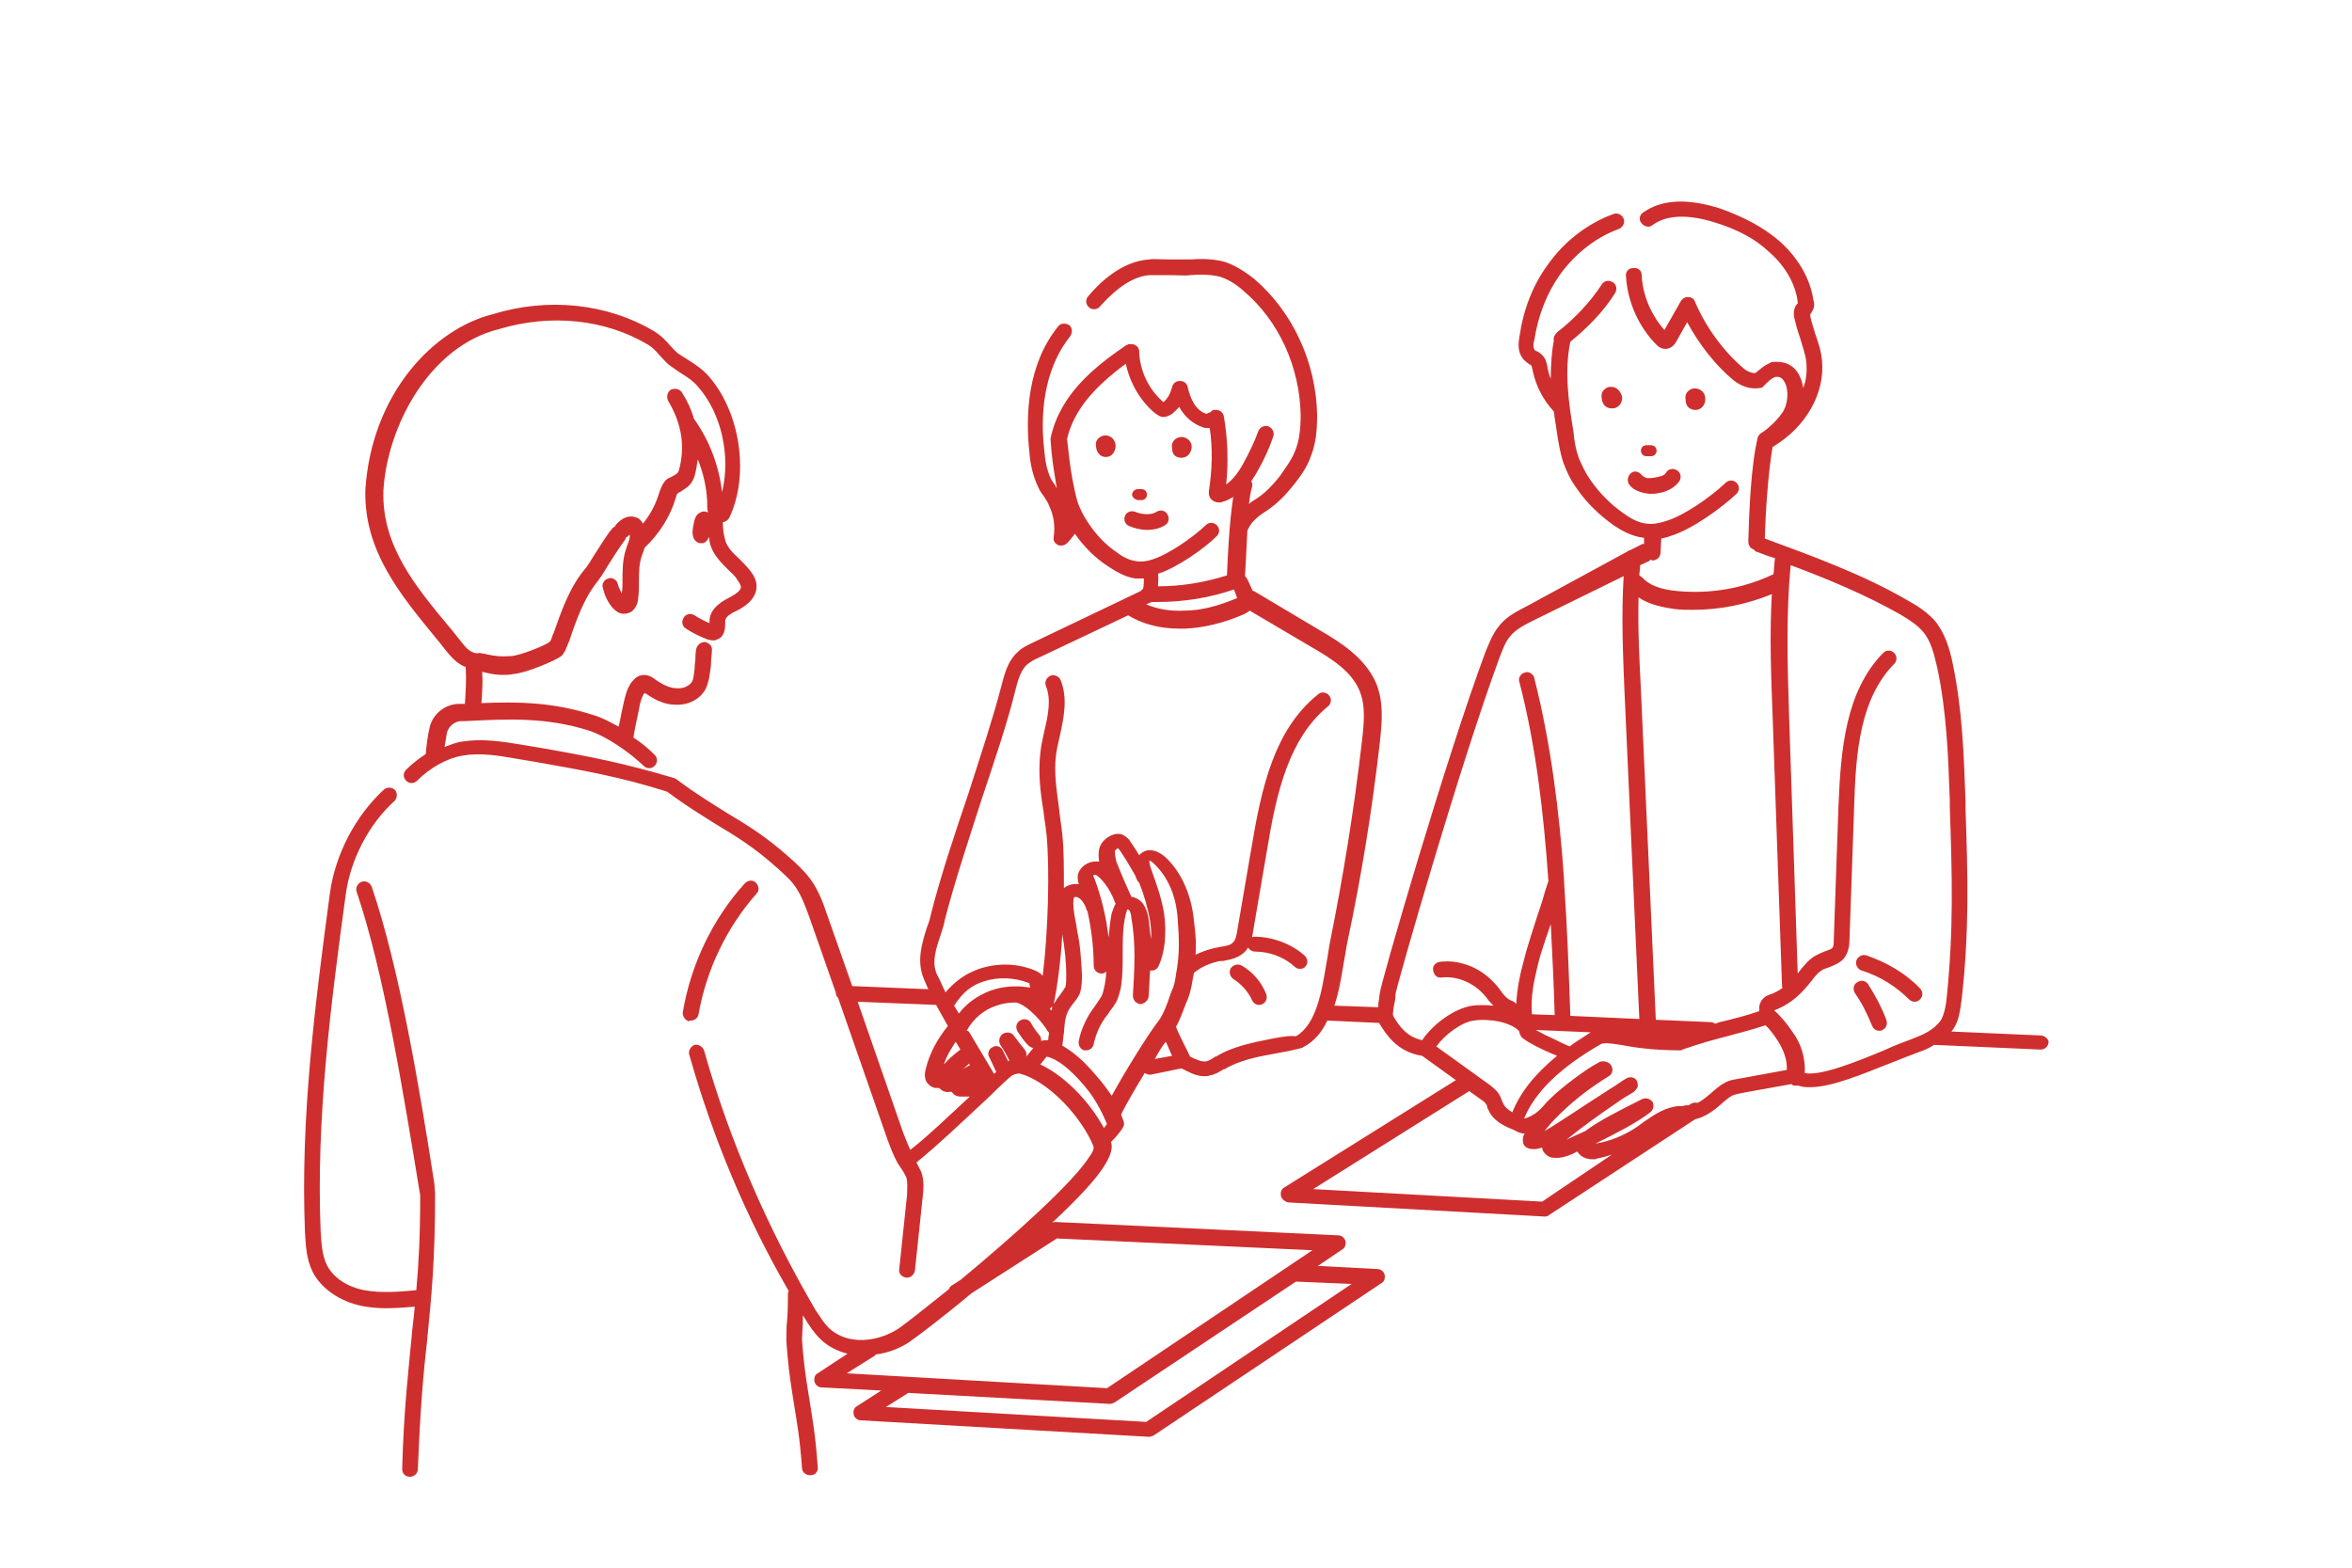 <svg xmlns="http://www.w3.org/2000/svg" xmlns:xlink="http://www.w3.org/1999/xlink" id="&#x30EC;&#x30A4;&#x30E4;&#x30FC;_1" x="0px" y="0px" viewBox="0 0 300 200" style="enable-background:new 0 0 300 200;" xml:space="preserve"><style type="text/css">	.st0{fill:#CF2E2E;}	.st1{fill:none;}</style><g>	<path class="st0" d="M260.3,132.1l-11.4-0.5c0.1-0.1,0.2-0.3,0.3-0.4c0.7-1.1,0.8-2.3,1-3.6c1-8.8,0.8-15.8,0.5-24.6l0-0.9  c-0.2-5.7-0.4-11.5-1.6-17.3c-0.4-2-1-4-2.3-5.6c-1-1.1-2.2-1.9-3.3-2.5c-5.8-3.4-12.2-5.7-18.4-8c0.1-3.3,0.4-8.2,1-11.7  c0.1,0,0.1,0,0.2-0.1c4.1-2.5,6.5-6.8,6.1-10.9c-0.1-1.2-0.5-2.4-0.9-3.5c-0.2-0.8-0.5-1.5-0.6-2.2c0-0.1,0-0.2,0-0.2c0,0,0,0,0,0  c0.1-0.1,0.2-0.3,0.3-0.5c0.3-0.5,0.2-1.1,0.1-1.3c-0.4-2.8-2-5.5-4.4-7.6c-2-1.7-4.4-3-7.5-4.1c-4.1-1.3-7.4-1.2-9.8,0.5  c-0.5,0.3-0.6,1-0.2,1.4c0.3,0.4,1,0.6,1.4,0.2c1.8-1.3,4.5-1.4,8-0.3c2.9,0.9,5.1,2.1,6.8,3.7c2.1,1.8,3.4,4.1,3.7,6.4  c0,0.1,0,0.1,0,0.2c0,0,0,0,0,0c-0.1,0.1-0.2,0.2-0.3,0.4c-0.3,0.6-0.2,1.3-0.1,1.6c0.2,0.8,0.4,1.6,0.7,2.4  c0.3,1.1,0.7,2.1,0.8,3.1c0.1,1.2,0,2.3-0.4,3.3c-0.1-0.7-0.3-1.3-0.6-1.8c-0.7-1.2-1.9-1.7-3.4-1.5c-0.1,0-0.2,0-0.2,0.1  c-0.8,0.3-1.4,0.9-1.9,1.3c-0.7,0-1.3-0.4-1.5-0.6c-2.6-2.2-4.9-5.4-6.2-8.5c-0.1-0.4-0.5-0.6-0.9-0.6c-0.4,0-0.7,0.2-0.9,0.5  l-2.1,3.7c-1.7-1.9-2.8-4.5-2.9-7c0-0.6-0.5-1-1.1-0.9c-0.6,0-1,0.5-0.9,1.1c0.2,3.2,1.6,6.4,3.9,8.7c0.1,0.1,0.6,0.6,1.3,0.5  c0.7-0.1,1.1-0.7,1.2-0.9l1.4-2.5c1.5,2.8,3.6,5.5,5.9,7.4c1,0.8,2.2,1.2,3.4,1c0.2,0,0.4-0.1,0.5-0.3c0.5-0.5,0.9-0.9,1.4-1.1  c0.6-0.1,0.9,0.1,1.2,0.6c0.6,1,0.5,2.9-0.3,4c-0.7,1-1.6,1.8-2.4,2.4c-0.3,0.1-0.6,0.4-0.7,0.7c-0.9,3.8-1.1,9.7-1.2,13.2l0,0.1  c0,0.5,0.3,0.9,0.7,1c0.1,0.1,0.2,0.3,0.4,0.3c0.8,0.3,1.5,0.6,2.3,0.8c-0.1,0.7-0.1,1.4-0.2,2.1c0,0-0.1,0-0.1,0  c-3.8,1.8-8,2.5-12.2,2.1c-2.2-0.2-3.6-0.8-4.4-1.7c-0.1-0.1-0.3-0.2-0.4-0.3c0-0.4,0.1-0.8,0.1-1.3l1.1-0.5c0.1,0,0.1-0.1,0.2-0.2  c0.1,0,0.2,0.1,0.3,0.1c0,0,0,0,0,0c0.5,0,1-0.4,1-1l0.1-1.8c0.3-0.1,0.7-0.1,1.1-0.3c2.8-0.8,6.7-3.7,8.5-5.4c0.4-0.4,0.4-1,0-1.4  c-0.4-0.4-1-0.4-1.4,0c-2,1.9-5.5,4.3-7.7,4.9c-0.9,0.3-1.7,0.4-2.4,0.3c-0.9-0.1-1.8-0.5-2.9-1.3c-1.6-1.1-3-2.5-4.2-4.2  c-0.7-1-1.1-1.9-1.5-2.8c-0.4-1.1-0.6-2.2-0.7-3.4c-0.6-3.6-1.2-7.7-0.4-11.5c2.2-1.8,4.2-3.8,5.7-6.2c0.3-0.5,0.2-1.1-0.3-1.4  c-0.5-0.3-1.1-0.2-1.4,0.3c-1.5,2.3-3.5,4.4-5.7,6.1c-0.3,0.3-0.5,0.7-0.4,1c-0.3,1.6-0.4,3.3-0.4,4.9c-0.2-0.4-0.3-0.9-0.4-1.3  l0-0.1c-0.1-0.5-0.2-1.2-0.8-1.7c-0.2-0.2-0.4-0.3-0.6-0.4c-0.1,0-0.2-0.1-0.2-0.1c-0.2-0.2-0.3-0.6-0.1-1.3c0.5-3.2,1.6-6,3.3-8.4  c1.9-2.6,4.5-4.7,7.5-5.8c0.5-0.2,0.8-0.8,0.6-1.3c-0.2-0.5-0.8-0.8-1.3-0.6c-3.3,1.2-6.3,3.5-8.4,6.5c-1.9,2.6-3.1,5.7-3.6,9.2  c-0.1,0.6-0.4,2.2,0.9,3.2c0.1,0.1,0.3,0.2,0.4,0.3c0.1,0,0.2,0.1,0.2,0.1c0.1,0.1,0.1,0.4,0.2,0.6l0,0.1c0.4,1.9,1.3,3.7,2.7,5.2  c0.1,1,0.3,1.9,0.4,2.8c0.2,1.2,0.4,2.5,0.8,3.7c0.4,1.1,0.9,2.2,1.7,3.3c1.3,1.9,2.9,3.4,4.7,4.7c0.9,0.6,2.2,1.4,3.8,1.6  c0,0,0,0,0.1,0l0,0.8c-0.2,0-0.3,0-0.4,0.1l-1.4,0.7c-0.1,0-0.3,0.1-0.4,0.2L195,77.2c-1.3,0.7-2.9,1.4-3.9,2.8  c-0.8,1-1.2,2.2-1.6,3.1c-5,13.4-13.5,42.7-13.5,43.6c0,0.1-0.1,0.5-0.1,0.8c-0.1,0.4-0.1,0.7-0.1,1l-5.6-0.2  c0.6-1.8,0.9-3.7,1.2-5.5c0.2-1,0.3-1.9,0.5-2.8c1.7-8,3.1-16.5,4.1-25.3c0.3-2.7,0.5-5.2-0.5-7.6c-1.4-3.2-4.6-5.2-7-6.6l-8.4-5  c-0.1-0.1-0.2-0.1-0.3-0.1l-0.7-1.5c-0.1-0.2-0.2-0.3-0.3-0.4c0.1-1.6,0.2-3.7,0.3-5.8c0-0.1,0.1-0.1,0.1-0.2  c0.4-0.9,1.2-1.6,2.3-2.3c1.4-0.9,2.6-2.2,3.4-3.2c0.8-1,1.8-2.3,2.3-3.8c0.6-1.5,0.8-3.1,0.8-5.2c-0.1-6.7-3.1-13.2-8-17.4  c-1.4-1.1-2.6-1.8-3.8-2.2c-1.5-0.4-3.1-0.4-4.4-0.3c-0.4,0-1.5,0-2.5,0c-1.2,0-2.2-0.1-2.7,0c-3.5,0.2-6.4,3-7.8,4.7  c-0.4,0.4-0.3,1.1,0.1,1.4c0.4,0.4,1.1,0.3,1.4-0.1c1-1.1,3.5-3.8,6.3-4c0.4,0,1.5,0,2.5,0c1.2,0,2.2,0.1,2.7,0  c1.3-0.1,2.6-0.1,3.8,0.2c0.9,0.3,1.9,0.8,3,1.8c4.5,3.8,7.2,9.7,7.3,15.9c0,1.8-0.2,3.3-0.7,4.5c-0.5,1.3-1.4,2.4-2,3.3  c-0.8,1-1.7,2-2.9,2.8c-0.3,0.2-0.7,0.4-1,0.7c0.1-0.8,0.2-1.5,0.4-2.2c0.1-0.3,0-0.5-0.1-0.7c0.3-0.5,0.6-0.9,0.8-1.3  c0.8-1.4,1.5-2.9,2-4.4c0.2-0.5-0.1-1.1-0.6-1.3c-0.5-0.2-1.1,0.1-1.3,0.6c-0.5,1.4-1.2,2.8-1.9,4.1c-0.5,0.9-1.2,2-2.2,2.7  c0.3-2.9,0.2-5.8-0.3-8.7c-0.1-0.5-0.6-0.9-1.2-0.8c-0.2,0-0.4,0.1-0.5,0.3c-0.2,0-0.3,0.1-0.5,0.2c-1.4-0.4-2.1-2-2.4-3.4  c-0.1-0.5-0.5-0.8-1-0.8c-0.5,0-0.9,0.3-1,0.8c-0.2,0.7-0.5,1.4-1.1,1.9c-1.9-1.6-3-4-3.1-6.4c0-0.1,0-0.1,0-0.2c0,0,0,0,0,0  c-0.1-0.5-0.5-0.8-1-0.8c0,0-0.1,0-0.1,0c-0.1,0-0.1,0-0.2,0c-0.1,0-0.1,0-0.2,0.1c0,0-0.1,0-0.1,0c-4.1,2.8-8.5,6.3-9.7,11.9  c0,0,0,0.1,0,0.1c0,0,0,0.1,0,0.1c0.1,1.9,0.4,3.9,0.7,5.6c0,0.2,0.1,0.4,0.1,0.6c-0.2-0.4-0.5-0.8-0.7-1.1  c-0.6-1.2-0.8-2.5-0.9-3.7c-0.7-6,0.5-11.1,3.3-14.6c0.3-0.4,0.3-1.1-0.1-1.4c-0.4-0.3-1.1-0.3-1.4,0.1c-4,4.9-4.2,11.5-3.7,16.1  c0.1,1.4,0.4,2.9,1.1,4.4c0.2,0.5,0.5,0.9,0.8,1.3c0.2,0.4,0.5,0.7,0.6,1.1c0.6,1.2,0.8,2.6,0.6,4c-0.1,0.4,0.1,0.8,0.5,1  c0.1,0.1,0.3,0.1,0.5,0.1c0.2,0,0.5-0.1,0.7-0.3c0.4-0.4,0.7-0.8,1-1.2c1.2,1.7,2.6,3.1,4.3,4.2c0.8,0.5,2,1.3,3.4,1.5  c0.2,0,0.4,0,0.7,0c0.1,0,0.3,0,0.4,0c0,0.5,0,0.9-0.1,1.3c-0.1,0.1-0.2,0.2-0.3,0.3l-13.8,6.6c-0.6,0.3-1.3,0.6-1.8,1.1  c-1.4,1.2-1.8,3-2.2,4.5c-1,3.9-2.6,8.7-4.2,13.7c-1.8,5.3-3.6,10.7-4.8,15.5c-0.1,0.5-0.3,1.1-0.5,1.6c-0.6,1.9-1.3,4.2-0.4,6.4  c0.2,0.5,0.4,0.9,0.6,1.4l-9.7-0.4l-3.2-9.1c-0.5-1.5-1.1-3.1-2.1-4.5c-0.8-1.1-1.9-2.1-2.7-2.8c-3-2.7-5.5-4.2-8-5.7  c-1.9-1.2-3.9-2.4-6.3-4.2c-0.1-0.1-0.2-0.1-0.3-0.2c-6.3-1.9-10.9-2.8-17.2-3.9l-2.4-0.4c-2.4-0.4-5-0.8-7.5-0.4  c-0.8,0.1-1.5,0.4-2.3,0.7c0.1-0.6,0.2-1.2,0.3-1.8c0.2-0.8,0.9-1.4,1.7-1.5l0.6,0c5.6-0.3,10.4-0.5,15.8,1.2  c2.4,0.8,5.2,2.8,7,4.5c0.2,0.2,0.4,0.3,0.7,0.3c0.3,0,0.5-0.1,0.7-0.3c0.4-0.4,0.4-1,0-1.4c-0.7-0.7-1.6-1.5-2.7-2.2  c0.1-0.8,0.3-1.7,0.7-3.6c0.1-0.7,0.3-1.5,0.7-2.1c0.1,0.1,0.2,0.1,0.2,0.1c1.3,0.9,2.5,1.4,3.7,1.4c1.7,0.1,3.2-0.7,3.9-2  c0.4-0.8,0.5-1.7,0.6-2.4c0.1-0.6,0.1-0.9,0.1-1.2c0-0.3,0.1-0.7,0.1-1.3c0.1-0.6-0.4-1-0.9-1.1c-0.5,0-1,0.4-1.1,0.9  c-0.1,0.6-0.1,0.9-0.1,1.2c0,0.3-0.1,0.7-0.1,1.3c-0.1,0.6-0.1,1.2-0.3,1.6c-0.3,0.6-1.2,1-2,0.9c-0.8,0-1.7-0.4-2.7-1.1  c-0.4-0.3-1.1-0.8-2-0.5c-0.6,0.2-0.9,0.7-1.1,0.9c-0.6,0.9-0.8,1.9-1,2.8c-0.3,1.3-0.4,2.1-0.6,2.8c-1.1-0.6-2.2-1.2-3.3-1.5  c-5-1.6-9.4-1.7-14.2-1.5c0.1-1.3,0.2-2.7,0.1-4c0.1,0,0.3,0.1,0.4,0.1c0.8,0.2,1.4,0.3,2.3,0.3c0.4,0,0.8,0,1.2-0.1  c1.7-0.1,5.6-1.8,6.2-2.3c0.5-0.5,0.7-1.2,0.9-1.7l0.1-0.2c0.9-2.7,1.9-5.5,3.6-7.6c0.3-0.4,0.8-1.1,1.3-2c0.7-1.1,1.6-2.5,2.2-3.3  c0.1-0.1,0.1-0.2,0.1-0.3c0.1,0,0.1-0.1,0.2-0.1c0.1-0.1,0.2-0.2,0.3-0.3c0.1,0.4-0.1,0.9-0.3,1.4c-0.1,0.2-0.1,0.4-0.2,0.6  c-0.4,1.3-0.4,2.6-0.4,3.9c0,0.6,0,1.1-0.1,1.6c-0.2-0.4-0.4-0.8-0.5-1.2c-0.1-0.5-0.7-0.9-1.2-0.7c-0.5,0.1-0.9,0.7-0.7,1.2  c0.2,0.9,0.6,1.8,1.2,2.5c0.2,0.2,0.6,0.7,1.3,0.8c0.1,0,0.1,0,0.2,0c0.3,0,0.7-0.1,1-0.3c0.6-0.5,0.8-1.3,0.8-1.7  c0.1-0.7,0.1-1.4,0.1-2.1c0-1.2,0-2.3,0.4-3.4c0.1-0.2,0.1-0.3,0.2-0.5c0-0.1,0.1-0.3,0.1-0.4c1.9-1.8,3.3-4,4-6.4  c0.1-0.3,0.1-0.5,0.3-0.6c0.1-0.1,0.2-0.1,0.2-0.1c0.1-0.1,0.2-0.1,0.3-0.2c0.8-0.5,1.3-0.9,1.6-1.9c0.2-0.7,0.3-1.4,0.4-2.1  c0.7,1.7,1.1,3.5,1.2,5.3c0,0.5,0,1,0.1,1.5c-0.3-0.2-0.7-0.2-1,0c-0.5,0.2-0.7,0.8-0.8,1.3c-0.2,1-0.2,1.4-0.1,1.7  c0.1,0.5,0.4,0.7,0.6,0.8c0.1,0.1,0.3,0.1,0.4,0.1c0.2,0,0.4,0,0.5-0.1c0.3-0.2,0.4-0.4,0.5-0.7c0.1,0.3,0.1,0.7,0.2,1  c0.4,1.3,1.4,2.3,2.2,3.1c0.4,0.4,0.9,0.8,1.2,1.3c0.2,0.3,0.5,0.7,0.5,1c0,0.4-0.5,0.8-1.4,1.3c-0.8,0.4-2.5,1.3-2.6,2.9  c0,0.1,0,0.3,0,0.4c-0.7-0.3-1.3-0.6-1.9-1c-0.5-0.3-1.1-0.2-1.4,0.3c-0.3,0.5-0.2,1.1,0.3,1.4c0.9,0.6,1.8,1,2.8,1.4  c0.1,0,0.4,0.1,0.7,0.1c0.1,0,0.3,0,0.4-0.1c1.1-0.3,1.1-1.6,1.1-2.1c0-0.1,0-0.2,0-0.3c0-0.5,0.8-1,1.5-1.3  c0.6-0.3,2.5-1.3,2.5-3.1c0-0.9-0.5-1.6-0.9-2.1c-0.4-0.5-0.9-1-1.4-1.5c-0.8-0.7-1.5-1.5-1.7-2.3c-0.2-0.7-0.3-1.5-0.3-2.3  c0.3,0,0.6-0.2,0.8-0.5c2.6-5.4,1.5-13.4-2.6-18.1c-0.8-0.9-1.7-1.5-2.5-2c-0.5-0.3-0.9-0.6-1.4-0.9c-0.4-0.3-0.7-0.7-1.1-1.1  c-0.5-0.6-1.1-1.2-1.9-1.7c-6-3.6-13.6-4.4-20.7-2.2c-7.5,1.9-15.4,10.1-16.2,22.4c-0.2,7.8,4.5,13.4,9,18.9  c0.6,0.7,1.1,1.4,1.7,2.1c0.6,0.7,1.3,1.3,2.1,1.6c0.1,1.6,0,3.1-0.1,4.7c-0.1,0-0.2,0-0.3,0l-0.6,0c-1.7,0.1-3.2,1.3-3.6,3  c-0.3,1.3-0.4,2.4-0.5,3.4c-0.9,0.6-1.7,1.2-2.5,2c-0.4,0.4-0.4,1,0,1.4c0.4,0.4,1,0.4,1.4,0c1.7-1.7,3.9-2.9,5.8-3.2  c2.3-0.4,4.6,0,6.9,0.4l2.4,0.4c6.2,1.1,10.8,1.9,16.8,3.8c2.4,1.8,4.4,3,6.3,4.2c2.5,1.5,4.8,2.9,7.7,5.5c1,0.9,1.8,1.6,2.4,2.5  c0.8,1.2,1.3,2.6,1.8,4l3.3,9.4c0,0,0,0,0,0c0,0.3,0.1,0.5,0.3,0.7l6.2,17.8c0.4,1.1,0.8,2.2,1.4,3.3c0.1,0.2,0.3,0.4,0.4,0.6  c0.3,0.4,0.5,0.8,0.7,1.2c0.2,0.6,0.1,1.5,0.1,2.2l-1,9.5c-0.1,0.6,0.3,1,0.9,1.1c0,0,0.1,0,0.1,0c0.5,0,0.9-0.4,1-0.9l1-9.5  c0.1-0.9,0.2-2-0.2-3.1c-0.2-0.4-0.4-0.8-0.6-1.2c2.5-2,6.4-5.7,9.3-8.4c1.3-1.3,2.7-2.6,2.9-2.7c0.4-0.2,0.8-0.3,1.1-0.2  c3.2,0.9,7.1,4.7,9,8.6c0.1,0.3,0.3,0.6,0.3,0.8c0,0.3-0.2,0.7-0.5,1.1c-2.1,3.4-10.1,10.5-16.5,15.8l-1.1,0.7  c-0.2,0.1-0.3,0.3-0.4,0.5c-3,2.4-5.4,4.3-6.4,5c-2.6,1.7-6.5,2.2-8.9-0.1c-0.6-0.6-1.1-1.4-1.7-2.3C98,156.8,93.1,145.7,89.8,134  c-0.2-0.5-0.7-0.8-1.2-0.7c-0.5,0.2-0.8,0.7-0.7,1.2c3,10.6,7.2,20.7,12.7,30.2c0,0.1-0.1,0.2-0.1,0.3c0,1.1,0,2.2-0.1,3.4  c-0.1,0.9-0.1,1.8-0.1,2.6c0,0,0,0.1,0,0.1c0.3,4.2,0.7,6.2,1,8.2c0.3,1.9,0.7,3.9,1,8c0,0.5,0.5,0.9,1,0.9c0,0,0.1,0,0.1,0  c0.6,0,1-0.5,0.9-1.1c-0.3-4.2-0.7-6.2-1-8.2c-0.3-1.9-0.7-3.9-1-7.9c0-0.8,0.1-1.6,0.1-2.5c0-0.2,0-0.4,0-0.7  c0.1,0.1,0.1,0.2,0.2,0.3c0.6,1,1.2,1.9,2,2.7c1,1,2.3,1.6,3.5,1.9l-3.8,2.5c-0.4,0.2-0.5,0.7-0.4,1.1c0.1,0.4,0.5,0.7,0.9,0.7  l7.6,0.4l-3.1,2c-0.4,0.2-0.5,0.7-0.4,1.1c0.1,0.4,0.5,0.7,0.9,0.7l36.7,2.1c0,0,0,0,0.1,0c0.2,0,0.4-0.1,0.6-0.2l29-19.4  c0.4-0.2,0.5-0.7,0.4-1.1c-0.1-0.4-0.5-0.7-0.9-0.7l-7.6-0.4l3.1-2.1c0.4-0.2,0.5-0.7,0.4-1.1c-0.1-0.4-0.5-0.7-0.9-0.7l-36-1.7  c-0.2,0-0.3,0-0.5,0.1c3.1-2.9,5.7-5.6,6.8-7.5c0.3-0.5,0.7-1.2,0.8-2.1c0-0.2,0-0.5-0.1-0.7c1.2-1.2,1.5-1.8,1.6-2  c0.1-0.2,0.1-0.4,0-0.7c0,0-0.1-0.3-0.3-0.8c0.6-1.3,1.8-3.3,3-5.3c0.2,0.1,0.4,0.2,0.6,0.2c0.1,0,0.1,0,0.2,0l3.9-0.8  c0.8,0.4,1.8,1,2.9,1c0.2,0,0.5,0,0.7-0.1c0.7-0.1,1.3-0.5,1.8-0.8l0.1,0c1.8-1.1,4.2-1.6,6.5-2c1.1-0.2,2.2-0.4,3.3-0.7  c0,0,0,0,0,0c0,0,0,0,0,0c0,0,0,0,0,0c0.1,0,0.1,0,0.2-0.1c1.4-0.7,2.4-1.9,3.1-3.4l6.6,0.3c0.8,1.3,2.2,3.7,5.5,4.2l4.3,3.1  l-21.9,13.7c-0.4,0.2-0.5,0.7-0.4,1.1c0.1,0.4,0.5,0.7,0.9,0.8l32.7,1.8c0,0,0,0,0.1,0c0.2,0,0.4-0.1,0.5-0.2l18.6-12.2  c0,0,0,0,0,0c1.3-0.3,2.4-1.1,3.4-2l0.1-0.1c0.4-0.3,0.8-0.7,1.2-0.9c0.4-0.2,1-0.3,1.5-0.4l6.1-1.1c0.1,0.1,0.2,0.2,0.4,0.2  c0.1,0,0.2,0,0.2,0c0.1,0,0.2,0,0.3,0c0.5,0.2,1,0.2,1.5,0.2c2.7,0,6.5-1.6,10.3-3.1c1.3-0.5,2.5-1,3.6-1.4  c0.6-0.2,1.3-0.5,1.9-0.9l13.6,0.6c0,0,0,0,0,0c0.5,0,1-0.4,1-1C261.3,132.6,260.8,132.1,260.3,132.1z M59.1,82.2  c-0.6-0.7-1.1-1.4-1.7-2.1c-4.5-5.4-8.7-10.5-8.5-17.5c0.5-8.3,5.9-18.4,14.7-20.6c6.6-2,13.6-1.3,19.1,2c0.5,0.3,1,0.8,1.4,1.3  c0.4,0.4,0.8,0.9,1.3,1.3c0.6,0.4,1.1,0.8,1.6,1.1c0.8,0.5,1.4,0.9,2,1.6c3.1,3.5,4.2,9,3.1,13.5c-0.4-3.4-1.6-6.6-3.6-9.4  c-0.3-1.1-0.8-2.2-1.5-3.3c-0.3-0.5-0.9-0.6-1.4-0.4c-0.5,0.3-0.6,0.9-0.4,1.4c1.8,3,2.2,5.9,1.4,8.9c-0.1,0.3-0.2,0.4-0.7,0.7  c-0.1,0-0.1,0.1-0.2,0.1c-0.2,0.1-0.4,0.2-0.6,0.3c-0.6,0.5-0.8,1.2-1,1.7c-0.4,1.4-1.1,2.8-2.1,4c-0.2-0.4-0.5-0.7-0.9-0.8  c-0.8-0.3-1.7,0-2.5,0.9c-0.1,0.1-0.1,0.2-0.2,0.3c-0.1,0-0.1,0.1-0.2,0.1c-0.8,0.9-1.6,2.3-2.4,3.5c-0.5,0.8-0.9,1.5-1.2,1.8  c-2,2.4-3,5.4-4,8.2l-0.1,0.2c-0.1,0.3-0.2,0.7-0.4,0.9c-0.5,0.4-3.6,1.7-4.9,1.8c-1.4,0.1-2,0-3-0.2c-0.3-0.1-0.6-0.1-1-0.2  C60.5,83.5,59.7,83,59.1,82.2z M165.3,163.5l7.1,0.3l-26.2,17.6l-33.2-1.9l2.7-1.7c0,0,0.1-0.1,0.1-0.1l25.7,1.4c0,0,0,0,0.1,0  c0.2,0,0.4-0.1,0.6-0.2L165.3,163.5C165.2,163.5,165.2,163.5,165.3,163.5z M134.8,158l32.6,1.5l-26.2,17.6l-33.2-1.9l3.5-2.2  c0.1,0,0.1-0.1,0.2-0.2c1.6-0.2,3.1-0.8,4.3-1.6c1-0.7,4.2-3.1,7.9-6.2L134.8,158z M157.8,76.3c-2.4,1-4.6,1.6-6.7,1.6  c-1.9,0.1-3.5-0.2-4.9-0.8l0.7-0.3c0.2,0,0.5,0,0.7,0c3.3,0,6.6-0.5,9.8-1.6L157.8,76.3z M145,71.6c-0.8-0.1-1.6-0.4-2.5-1.1  c-1.5-1-2.7-2.3-3.7-3.8c-0.6-0.9-1-1.7-1.3-2.5c-0.3-0.9-0.5-2-0.7-3c-0.3-1.6-0.5-3.4-0.7-5.2c0.9-3.8,3.6-6.7,7.5-9.6  c0.5,2.4,1.8,4.7,3.7,6.3c0.2,0.1,0.6,0.5,1.1,0.5c0,0,0,0,0,0c0.5,0,0.9-0.3,1.1-0.4c0.3-0.3,0.6-0.5,0.9-0.9  c0.7,1.3,1.8,2.2,3,2.6c0.2,0.1,0.4,0.1,0.6,0.1c0.1,0,0.2,0,0.3,0c0.4,2.7,0.3,5.4-0.1,8c0,0.2-0.1,0.7,0.3,1.1  c0.1,0.1,0.4,0.4,1,0.4c0.1,0,0.3,0,0.5-0.1c0.5-0.1,0.9-0.4,1.3-0.6c-0.5,3.3-0.7,7.4-0.8,10c-2.8,0.9-5.8,1.4-8.8,1.4  c0-0.5,0.1-1.1,0-1.6c2.5-0.8,6-3.3,7.5-4.8c0.4-0.4,0.4-1,0-1.4c-0.4-0.4-1-0.4-1.4,0c-1.8,1.7-4.9,3.8-6.9,4.4  C146.3,71.6,145.6,71.7,145,71.6z M135.5,119.2c0.3,1.7,0.5,3.5,0.5,5.2c0,0.5,0,1.1-0.1,1.5c-0.1,0.2-0.4,0.6-0.6,0.9  c-0.2,0.3-0.5,0.6-0.7,1c-0.1,0.1-0.1,0.2-0.2,0.3C134.9,125.7,135.3,122.5,135.5,119.2z M132.8,132.8c0-0.2,0-0.5-0.2-0.7  c-0.4-0.5-0.8-1-1.1-1.6c-0.3-0.5-0.9-0.6-1.4-0.3c-0.5,0.3-0.6,0.9-0.3,1.4c0.4,0.6,0.8,1.2,1.3,1.7c0.2,0.2,0.5,0.4,0.7,0.4  l-0.9,1.1c0.1-0.3,0-0.6-0.2-0.9c-0.4-0.5-0.9-1.1-1.4-1.8c-0.3-0.4-0.9-0.5-1.4-0.2c-0.4,0.3-0.6,0.9-0.3,1.4  c0.4,0.6,0.8,1.3,1.1,1.9c0,0,0,0.1,0.1,0.1c-0.1,0-0.1,0-0.2,0.1l-0.7-1.4c-0.2-0.5-0.9-0.7-1.3-0.4c-0.5,0.2-0.7,0.9-0.4,1.3  l0.8,1.7c0,0.1,0.1,0.1,0.1,0.1c-0.1,0.1-0.2,0.2-0.3,0.3l-3.1-5.2c-0.1-0.2-0.2-0.3-0.4-0.3c0.8-1.5,2.2-2.7,3.8-3.2  c0.8-0.3,1.6-0.4,2.5-0.4c0,0,0,0,0,0c1.5,0.3,3.5,2.7,4,3.6c0.1,0.1,0.1,0.2,0.2,0.2c0,0.3-0.1,0.7-0.1,1  C133.4,132.7,133.1,132.7,132.8,132.8C132.8,132.8,132.8,132.8,132.8,132.8z M121.9,132.9l0.6,1c-0.8,0.6-1.5,1.2-2.1,1.9  C120.7,134.8,121.3,133.8,121.9,132.9z M123.6,135.7l0.1,0.2c-0.4,0.2-0.7,0.4-1.1,0.6C123,136.3,123.3,136,123.6,135.7z   M134.1,128.9c-0.1-0.1-0.1-0.1-0.2-0.2c0.1-0.1,0.2-0.2,0.3-0.3C134.2,128.6,134.2,128.8,134.1,128.9z M126.3,126.4  c-1.6,0.6-3,1.6-4,2.9c-0.2-0.3-0.4-0.7-0.6-1c1.1-1.7,2.2-2.6,3.8-3.1c1.8-0.6,3.9-0.5,5.7,0.2c0,0,0.1,0,0.1,0c0,0,0,0,0,0.1  l0.1,0.5C129.7,125.7,127.9,125.8,126.3,126.4z M109.4,127.8l10,0.4c0.5,0.9,1,1.8,1.5,2.7c-1.3,1.6-2.3,3.4-2.8,5.4  c-0.1,0.4-0.2,0.8-0.1,1.2c0.1,0.7,0.7,1.2,1.3,1.3c0.2,0,0.3,0,0.5,0c0,0,0.1,0.1,0.1,0.1c0.2,0.2,0.6,0.5,1.2,0.4  c0.1,0,0.2,0,0.3,0c0.2,0.3,0.5,0.6,1.2,0.6c0,0,0,0,0.1,0c0.4,0,0.7,0,1,0c-2.5,2.3-5.5,5.2-7.6,6.8c-0.3-0.7-0.6-1.4-0.9-2.2  L109.4,127.8z M132.7,135.8l0.8-1c0,0,0,0,0,0c1.4,0.3,3,1.6,4.8,3.7c1.7,2,2.5,4,2.9,4.9c-0.1,0.1-0.2,0.3-0.4,0.5  C138.9,140.4,135.7,137.2,132.7,135.8z M139.8,137.2c-1.5-1.8-2.9-3-4.3-3.8c0.1-0.6,0.1-1.1,0.2-1.6c0.1-1.1,0.1-2.1,0.7-3.1  c0.1-0.2,0.3-0.4,0.5-0.7c0.4-0.5,0.8-1,0.9-1.5c0.2-0.7,0.2-1.5,0.2-2.2c-0.1-1.9-0.2-3.7-0.6-5.5l-0.1-0.7c-0.2-1-0.4-2-0.4-2.9  c0-0.5,0.1-0.6,0.1-0.7c0.1-0.1,0.3-0.1,0.5,0c0.2,0.1,0.8,0.5,1.1,1.6c0,0,0,0.1,0.1,0.1c0.5,2.3,0.8,4.6,0.8,7c0,0.6,0.5,1,1,1  c0,0,0,0,0,0c0.3,0,0.5-0.1,0.6-0.3c0,0.6-0.1,1.2-0.2,1.8c-0.1,0.4-0.2,1-0.4,1.4c-0.2,0.3-0.4,0.6-0.6,0.9l-0.2,0.3  c-1,1.3-1.8,2.9-2.1,4.5c-0.1,0.5,0.2,1.1,0.7,1.2c0.1,0,0.2,0,0.2,0c0.5,0,0.9-0.3,1-0.8c0.3-1.4,0.9-2.7,1.8-3.8l0.2-0.3  c0.3-0.4,0.6-0.8,0.9-1.3c0.3-0.7,0.5-1.4,0.6-2c0.2-1.4,0.2-2.8,0.2-4.2c0-1.7,0-3.4,0.4-5c0.1-0.4,0.2-0.6,0.2-0.6  c0,0,0.2,0.1,0.2,0.1c0.2,0.2,0.3,0.7,0.3,1c0.6,3.2,0.4,6.6,0.2,9.9c0,0.6,0.4,1,0.9,1.1c0.5,0,1-0.4,1.1-0.9  c0.1-1.1,0.1-2.2,0.2-3.4c0.4,0.1,0.9-0.1,1.1-0.6c0.8-1.8,1-4.1,0.7-6.5c-0.3-2.1-1.1-4.2-1.7-5.9c-0.2-0.5-0.2-0.9-0.2-1  c0.1,0,0.3,0.1,0.6,0.4c1.7,1.6,2.8,4,3,6.9c0.2,2.6,0.3,4.5-0.2,7.2c-0.1,0.7-0.2,1.4-0.5,2c-0.1,0.2-0.2,0.5-0.3,0.8  c-0.3,0.9-0.8,2.3-1.4,3.1c-1.4,1.8-4.3,6.5-6,9.6C141.4,139.2,140.7,138.2,139.8,137.2z M145.1,112.4c0.1,0.1,0.1,0.1,0.2,0.2  c0.6,1.5,1.1,3.2,1.4,4.9c0.1,0.8,0.2,1.6,0.1,2.3c-0.1-0.9-0.2-1.8-0.3-2.6c-0.1-0.7-0.3-1.3-0.7-1.9c-0.4-0.5-0.9-0.8-1.5-0.9  c-0.4-0.9-1-2.2-1.8-4.2c-0.2-0.4-0.3-1.3-0.3-1.6c0-0.1,0.1-0.2,0.4-0.4c0,0,0,0,0,0c0,0,0,0,0,0c0.4,0.4,1.7,2.6,2.2,3.5  C144.9,112,145,112.2,145.1,112.4z M142.2,115.1c0,0.1,0.1,0.1,0.1,0.2c-0.3,0.5-0.4,1-0.5,1.2c-0.2,1-0.3,2-0.4,3.1  c-0.3-2.6-0.9-5.1-1.8-7.5c-0.1-0.1-0.1-0.4-0.2-0.4c0,0,0.2-0.1,0.3-0.1C140.2,111.7,141.6,113.3,142.2,115.1z M147.3,135.1  L147.3,135.1c0.5-0.9,0.9-1.6,1.4-2.2c0.3,0.6,0.5,1.2,0.8,1.8L147.3,135.1z M162.3,132.5c-2.5,0.5-5.1,1-7.2,2.3l-0.1,0  c-0.4,0.3-0.8,0.5-1.1,0.6c-0.6,0.1-1.3-0.2-2.1-0.6c-0.6-1.3-1.3-2.5-1.8-3.8c0,0,0,0,0,0c0.5-0.9,0.9-2,1.2-2.8  c0.1-0.3,0.2-0.5,0.3-0.7c0.3-0.8,0.5-1.7,0.6-2.4c0.1-0.4,0.1-0.7,0.2-1c0.9-0.7,1.7-1.1,2.9-1.4c0.2-0.1,0.5-0.1,0.8-0.1  c1-0.2,2.1-0.4,2.9-1.3c0.1-0.1,0.2-0.3,0.3-0.4c0.2,0.3,0.5,0.5,0.9,0.5c0,0,0,0,0,0c1.8,0,3.7,0.7,5,1.9c0.2,0.2,0.4,0.3,0.7,0.3  c0.3,0,0.6-0.1,0.7-0.3c0.4-0.4,0.3-1-0.1-1.4c-1.7-1.5-4.1-2.4-6.4-2.4c0,0,0,0,0,0c-0.1,0-0.2,0-0.3,0.1c0-0.2,0.1-0.4,0.1-0.6  l1.8-10.5c1.2-7.4,2.8-14.3,7.8-18.4c0.4-0.3,0.5-1,0.1-1.4c-0.3-0.4-1-0.5-1.4-0.1c-5.6,4.5-7.2,11.9-8.5,19.7l-1.8,10.5  c-0.1,0.6-0.2,1.1-0.5,1.4c-0.3,0.4-1,0.5-1.7,0.6c-0.3,0.1-0.6,0.1-0.9,0.2c-0.8,0.2-1.6,0.5-2.2,0.8c0.1-1.4,0-2.7-0.2-4.2  c-0.3-3.4-1.6-6.3-3.6-8.2c-1-0.9-2.1-1.2-2.9-0.7c-0.2,0.1-0.3,0.2-0.5,0.4c-0.6-1-1.1-1.7-1.3-2c-0.2-0.2-0.6-0.6-1.1-0.7  c-0.7-0.1-1.2,0.2-1.4,0.3c-0.7,0.4-1.1,0.9-1.3,1.6c-0.1,0.5-0.1,1.1,0,1.6c-0.1,0-0.3,0-0.4,0c0,0,0,0,0,0c-1.1,0-2,0.7-2.3,1.6  c-0.1,0.5,0,0.9,0.1,1.3c-0.7-0.1-1.4,0.1-1.9,0.5c0-2.6,0-5-0.2-6.8c-0.1-1.1-0.3-2.1-0.4-3.2c-0.3-2.4-0.7-4.7-0.4-7  c0.1-0.8,0.3-1.6,0.5-2.5c0.5-2.3,1-4.7,0.1-7c-0.2-0.5-0.8-0.8-1.3-0.6c-0.5,0.2-0.8,0.8-0.6,1.3c0.7,1.7,0.3,3.7-0.2,5.8  c-0.2,0.9-0.4,1.8-0.5,2.7c-0.3,2.6,0,5.1,0.4,7.5c0.1,1,0.3,2,0.4,3.1c0.4,4.4,0.2,12.2-0.5,17.9c-0.3-0.4-0.8-0.6-1-0.7  c-2.2-0.9-4.7-1-7.1-0.2c-1.7,0.6-3,1.5-4.3,3c-0.4-0.8-0.7-1.6-1.1-2.3c-0.7-1.6-0.1-3.3,0.5-5.1c0.2-0.6,0.4-1.2,0.5-1.8  c1.2-4.7,3-10.1,4.7-15.4c1.7-5.1,3.3-9.8,4.3-13.9c0.3-1.2,0.7-2.7,1.6-3.4c0.4-0.3,0.9-0.6,1.4-0.8l11.4-5.4  c1.8,1.1,4,1.7,6.6,1.7c0.2,0,0.4,0,0.6,0c2.4-0.1,5-0.7,7.7-1.9c0.1-0.1,0.4-0.2,0.6-0.4l7.8,4.6c2.8,1.6,5.2,3.2,6.2,5.6  c0.8,1.9,0.6,4.1,0.3,6.6c-1,8.7-2.4,17.2-4,25.2c-0.2,0.9-0.3,1.9-0.5,2.9c-0.6,3.7-1.3,7.9-3.9,9.4  C164.4,132.1,163.4,132.3,162.3,132.5z M213.6,77.7c0.8,0.1,1.6,0.1,2.4,0.1c3.4,0,6.8-0.7,10-2c-0.3,5.2-0.1,10.5,0.1,15.6  l1.2,34.4c0,0.1,0,0.2,0.1,0.2c-0.5,0.4-1.1,0.7-1.7,0.9c-0.7,0.2-1.2,0.8-1.3,1.5c0,0.2,0,0.4,0,0.6c-1.8,0.6-3,0.9-4.2,1.2  c-0.5,0.1-0.9,0.2-1.4,0.4c-0.2-0.1-0.4-0.2-0.6-0.2l-7-0.3l-1.9-42.1c-0.2-3.9-0.4-7.8-0.3-11.8C210.4,77.2,212.3,77.5,213.6,77.7  z M192.9,141.9c-0.5-0.3-0.9-0.6-1.1-1c-0.1-0.1-0.1-0.3-0.2-0.4c-0.1-0.3-0.2-0.6-0.4-0.9c-0.3-0.5-0.8-0.9-1.2-1.2l-6.8-4.9  c1.1-1.5,3.2-3.1,4.8-3.3c1.9-0.3,4.8,0.2,5.8,1.4c0,0.1,0,0.2,0.1,0.4c0.1,0.2,0.2,0.4,0.4,0.5c0.8,0.6,2.2,1.3,3.6,1.9  c0.3,0.1,0.5,0.2,0.7,0.3C195.7,137.1,193.9,139.4,192.9,141.9z M196.2,122.9c0.2-0.9,0.9-3,1.6-5c0.2,3.9,0.4,7.8,0.5,11.6  l-2.9-0.1C195.2,127.1,195.7,125,196.2,122.9z M200.2,133.5c-0.5-0.2-1.1-0.5-1.7-0.8c-0.9-0.4-1.9-0.9-2.6-1.3l7,0.3  C202,132.3,201,132.9,200.2,133.5z M177.7,129.6c-0.1-0.3,0.1-1.3,0.2-1.8c0.1-0.4,0.1-0.8,0.1-1c0.3-1.6,8.3-29.5,13.3-43  c0.4-1,0.7-1.9,1.3-2.6c0.8-1,2.1-1.6,3.3-2.2l11.2-5.5c-0.3,4.9-0.1,9.8,0.1,14.6l1.9,41.9l-8.8-0.4c-0.2-5.7-0.4-11.4-0.8-17.1  c0-0.1,0-0.2,0-0.3c-0.6-8.7-1.7-17.4-3.8-25.7c-0.1-0.5-0.7-0.9-1.2-0.7c-0.5,0.1-0.9,0.7-0.7,1.2c2.1,8.1,3.1,16.7,3.7,25.4  c-0.2,0.6-0.5,1.5-0.8,2.6c-0.9,2.7-2,6.1-2.3,7.4c-0.5,1.8-0.9,3.7-1,5.7c-0.1-0.2-0.3-0.3-0.5-0.4c-0.7-0.2-1.2-0.9-1.7-1.6  c-0.2-0.3-0.5-0.6-0.8-0.9c-1.7-1.8-4.3-2.8-6.7-2.5c-0.6,0.1-1,0.5-0.9,1.1c0.1,0.6,0.5,1,1.1,0.9c1.9-0.2,3.8,0.6,5.1,1.9  c0.2,0.2,0.5,0.5,0.7,0.8c0.2,0.3,0.5,0.6,0.8,0.9c-1-0.1-2-0.1-2.7,0c-2.2,0.3-5,2.3-6.4,4.4C179.5,132.3,178.5,131,177.7,129.6z   M196.7,153.3l-29.2-1.6l19.9-12.5l1.4,1c0.3,0.2,0.6,0.4,0.7,0.6c0.1,0.1,0.2,0.3,0.2,0.5c0.1,0.2,0.2,0.4,0.3,0.6  c0.7,1.3,2.2,1.9,3.2,2.3c0.3,0.2,0.6,0.3,1,0.4c0.1,0,0.2,0,0.3,0c0,0-0.1,0.1-0.1,0.1c-0.2,0.4-0.2,0.8-0.1,1.2  c0.2,0.5,0.7,0.7,1.3,0.7c0,0,0.1,0,0.1,0c0.3,0,0.7-0.1,1-0.2c0,0.3,0.2,0.6,0.4,0.8c0.3,0.3,0.6,0.5,1.1,0.5  c0.9,0.1,1.7-0.2,2.4-0.5c0.2-0.1,0.4-0.2,0.6-0.3c0.1,0.2,0.2,0.3,0.4,0.5c0.5,0.4,1.1,0.5,1.5,0.5c0.3,0,0.5,0,0.6-0.1  c0.6-0.1,1.3-0.3,1.9-0.5L196.7,153.3z M221.9,137.6c-0.6,0.1-1.4,0.2-2,0.6c-0.6,0.3-1.1,0.8-1.6,1.2l-0.1,0.1  c-0.6,0.5-1.2,1-1.7,1.2c-0.3-0.1-0.5,0-0.8,0.1l-0.3,0.2c-0.2,0-0.5,0-0.7,0.1c-0.4,0-0.8,0-1.2,0.1c-1.5,0.3-2.6,1.1-3.8,1.9  c-0.3,0.2-0.5,0.4-0.8,0.6c-1.6,1.1-3.5,1.9-5.4,2.2c2.4-1.2,5.2-2.6,7-4c0.4-0.3,0.5-0.9,0.3-1.3c-0.3-0.4-0.8-0.6-1.3-0.4  l-0.6,0.3c-2,1-5,2.5-6.7,3.8c-0.9,0.4-1.8,0.8-2.4,1.1c2.1-1.7,4.2-3.2,6.4-4.7c0.7-0.5,1.5-1,2.2-1.4c0.2-0.2,0.4-0.4,0.5-0.7  c0-0.1,0-0.2,0-0.3c0,0,0,0,0,0c0-0.1-0.1-0.3-0.1-0.4c-0.3-0.5-0.9-0.6-1.4-0.3c-0.7,0.4-1.3,0.9-2,1.3c-1.1,0.7-2.3,1.5-3.4,2.2  c-1.5,1-2.9,1.9-4,2.6c-0.3,0.2-0.7,0.4-1,0.6c0.4-0.5,0.8-1,1.2-1.4c2.1-2.2,4.4-4,7-5.6c0.5-0.3,0.6-0.9,0.3-1.4  c-0.2-0.3-0.6-0.5-1-0.5c-0.2,0-0.3,0-0.5,0.1c-1.6,0.8-4.9,3.3-6.2,4.6c-0.2,0.2-0.4,0.4-0.6,0.6c-0.4,0.5-0.8,0.9-1.3,1.3  c-0.3,0.2-0.9,0.6-1.5,0.7c1.4-3.4,4.6-6.5,9.8-9.5c0.4-0.2,1.2-0.1,2.5,0.1c1.6,0.3,4,0.7,7.6,0.7c0.1,0,0.2,0,0.3-0.1  c2.6-0.9,4.2-1.3,5.7-1.7c1.4-0.4,2.8-0.7,4.9-1.4c0.5,0.5,1,1.1,1.5,1.9c0.8,1.2,1.3,2.6,1.2,3.8L221.9,137.6z M244,132.5  c-1.1,0.4-2.4,0.9-3.7,1.5c-3.6,1.5-8.1,3.3-10.1,2.9c0.1-1.8-0.4-3.7-1.6-5.3c-0.6-0.9-1.4-1.9-2.3-2.7c1.6-0.6,3-1.6,4.3-3.2  c0.2-0.2,0.3-0.4,0.5-0.6c0.4-0.6,0.9-1.1,1.4-1.4c0.2-0.1,0.5-0.2,0.8-0.3c0.7-0.3,1.7-0.6,2.2-1.6c0.3-0.6,0.4-1.3,0.4-1.8  l0.6-17.1c0.2-7.1,0.8-13.8,5.1-18.2c0.4-0.4,0.4-1,0-1.4c-0.4-0.4-1-0.4-1.4,0c-4.8,4.9-5.4,12.3-5.7,19.5l-0.6,17.1  c0,0.3,0,0.7-0.1,0.9c-0.1,0.3-0.6,0.4-1.1,0.6c-0.3,0.1-0.7,0.3-1.1,0.5c-0.9,0.5-1.5,1.3-2,1.9c-0.1,0.1-0.2,0.3-0.3,0.4  l-1.1-32.9c-0.2-6.3-0.4-12.8,0.2-19.2c4.8,1.8,9.6,3.8,14,6.3c1,0.6,2,1.2,2.8,2.1c1.1,1.2,1.5,3,1.9,4.7  c1.2,5.6,1.4,11.3,1.6,16.9l0,0.9c0.3,8.7,0.5,15.6-0.4,24.3c-0.1,1.1-0.3,2-0.7,2.8C246.7,131.4,245.3,132,244,132.5z"></path>	<path class="st0" d="M205.4,50.4c-0.2,0.1-0.2,0.1-0.2,0.3c0,0.2,0.1,0.4,0.3,0.4c0.2,0,0.3-0.2,0.3-0.5  C205.8,50.4,205.5,50.3,205.4,50.4z"></path>	<path class="st0" d="M206.1,49.5c-0.4-0.2-0.9-0.2-1.2,0c-0.5,0.3-0.7,0.7-0.6,1.3c0.1,1,0.7,1.3,1.3,1.3c0,0,0,0,0.1,0  c0.7,0,1.3-0.7,1.2-1.5C206.8,50.2,206.5,49.7,206.1,49.5z"></path>	<path class="st0" d="M216.5,50.8c0-0.2-0.2-0.4-0.4-0.3c-0.2,0.1-0.2,0.1-0.2,0.3c0,0.2,0.1,0.4,0.3,0.4  C216.4,51.3,216.5,51,216.5,50.8z"></path>	<path class="st0" d="M216.3,52.3c0.7,0,1.3-0.7,1.2-1.5c0-0.5-0.3-0.9-0.7-1.1c-0.4-0.2-0.9-0.2-1.2,0c-0.5,0.3-0.7,0.7-0.6,1.3  C215,52,215.7,52.3,216.3,52.3C216.2,52.3,216.2,52.3,216.3,52.3z"></path>	<path class="st0" d="M210,58.2l0.6,0c0.4,0,0.7-0.3,0.7-0.7s-0.3-0.7-0.7-0.7c0,0,0,0,0,0l-0.6,0c0,0,0,0,0,0  c-0.4,0-0.7,0.3-0.7,0.7C209.3,57.9,209.6,58.2,210,58.2z"></path>	<path class="st0" d="M208,60.4c-0.4,0.3-0.5,1-0.2,1.4c0.4,0.6,1.1,0.9,1.9,1.1c0.2,0,0.5,0.1,0.7,0.1c0.4,0,0.7,0,1.2-0.1  c1.2-0.2,2.1-0.8,2.6-1.5c0.3-0.5,0.2-1.1-0.3-1.4c-0.5-0.3-1.1-0.2-1.4,0.3c-0.2,0.4-0.8,0.5-1.3,0.6c-0.5,0.1-0.8,0.1-1.1,0.1  c-0.3-0.1-0.5-0.2-0.7-0.4C209,60.1,208.4,60,208,60.4z"></path>	<path class="st0" d="M140.9,56.6c-0.1,0.1-0.2,0.1-0.1,0.3c0,0.2,0.1,0.4,0.2,0.4c0.2,0,0.3-0.2,0.3-0.4  C141.3,56.6,141.1,56.5,140.9,56.6z"></path>	<path class="st0" d="M141.6,55.7c-0.4-0.2-0.8-0.2-1.2,0c-0.5,0.3-0.7,0.7-0.6,1.3c0,0,0,0,0,0c0.1,1,0.8,1.3,1.2,1.3  c0,0,0,0,0.1,0c0.7,0,1.2-0.7,1.2-1.4C142.3,56.4,142,55.9,141.6,55.7z"></path>	<path class="st0" d="M150.7,58.4C150.7,58.4,150.7,58.4,150.7,58.4c0.8,0,1.3-0.7,1.3-1.4c0-0.5-0.3-0.9-0.7-1.1  c-0.4-0.2-0.8-0.2-1.2,0c-0.5,0.3-0.7,0.7-0.6,1.3C149.5,58.2,150.2,58.4,150.7,58.4z"></path>	<path class="st0" d="M145.1,63.8l0.5,0c0.4,0,0.7-0.3,0.7-0.7c0-0.4-0.3-0.7-0.7-0.7l-0.5,0c-0.3,0-0.7,0.3-0.7,0.7  C144.4,63.4,144.7,63.7,145.1,63.8z"></path>	<path class="st0" d="M148.9,65.6c-0.3-0.5-0.9-0.6-1.4-0.3c-0.6,0.4-1.7,0.4-2.7,0c-0.5-0.2-1.1,0-1.3,0.5c-0.2,0.5,0,1.1,0.5,1.3  c0.7,0.3,1.5,0.5,2.3,0.5c0.9,0,1.7-0.2,2.3-0.6C149.1,66.7,149.2,66.1,148.9,65.6z"></path>	<path class="st0" d="M238.1,121.9c-0.5-0.2-1.1,0.1-1.3,0.6c-0.2,0.5,0.1,1.1,0.6,1.3c2.3,0.7,4.4,2,6.1,3.7  c0.2,0.2,0.5,0.3,0.7,0.3c0.3,0,0.5-0.1,0.7-0.3c0.4-0.4,0.4-1,0-1.4C243.1,124.2,240.7,122.8,238.1,121.9z"></path>	<path class="st0" d="M238.3,125.6c-0.3-0.5-0.9-0.6-1.4-0.3c-0.5,0.3-0.6,0.9-0.3,1.4c0.9,1.3,1.6,2.7,2.2,4.2  c0.2,0.4,0.5,0.6,0.9,0.6c0.1,0,0.3,0,0.4-0.1c0.5-0.2,0.7-0.8,0.5-1.3C240,128.5,239.2,127,238.3,125.6z"></path>	<path class="st0" d="M158.4,123.2c-0.5-0.3-1.1-0.1-1.4,0.3c-0.3,0.5-0.1,1.1,0.3,1.4c1,0.6,1.9,1.6,2.4,2.7  c0.2,0.4,0.5,0.6,0.9,0.6c0.1,0,0.3,0,0.4-0.1c0.5-0.2,0.7-0.8,0.5-1.3C160.9,125.3,159.8,124,158.4,123.2z"></path>	<path class="st0" d="M88.1,130.2c0.5,0,0.9-0.3,1-0.8c1-5.7,3.6-11.1,7.4-15.4c0.4-0.4,0.3-1-0.1-1.4c-0.4-0.4-1-0.3-1.4,0.1  c-4.1,4.5-6.9,10.4-7.9,16.4c-0.1,0.5,0.3,1.1,0.8,1.2C87.9,130.2,88,130.2,88.1,130.2z"></path>	<path class="st0" d="M55.4,151c-1.8-11.6-4.4-27.4-8-37.9c-0.2-0.5-0.8-0.8-1.3-0.6c-0.5,0.2-0.8,0.8-0.6,1.3  c3.5,10.3,6,26,7.9,37.5l0.2,1.2c0,5.1-0.2,8.8-0.5,12.1c0,0,0,0,0,0c-2.2,0.2-4.4,0.4-6.6,0c-2.2-0.4-4-1.6-4.8-3.2  c-0.6-1.2-0.7-2.7-0.8-4.3c-0.6-14.4,1.3-29,3.2-43c0.6-4.4,2.9-8.9,6.2-11.9c0.4-0.4,0.4-1,0.1-1.4c-0.4-0.4-1-0.4-1.4-0.1  c-3.7,3.4-6.2,8.3-6.9,13.1c-1.9,14.2-3.8,28.8-3.2,43.4c0.1,1.8,0.2,3.5,1,5.1c1.1,2.1,3.4,3.7,6.2,4.3c1,0.2,2.1,0.3,3.1,0.3  c1.3,0,2.5-0.1,3.7-0.2c-0.1,1.3-0.3,2.6-0.4,3.9c-0.4,4.3-1,9.2-1.2,16.8c0,0.6,0.4,1,1,1c0,0,0,0,0,0c0.5,0,1-0.4,1-1  c0.3-7.6,0.7-12.2,1.2-16.6c0.5-5.1,1-9.9,1-18.3c0-0.1,0-0.1,0-0.2L55.4,151z"></path></g><rect x="0" class="st1" width="300" height="200"></rect></svg>